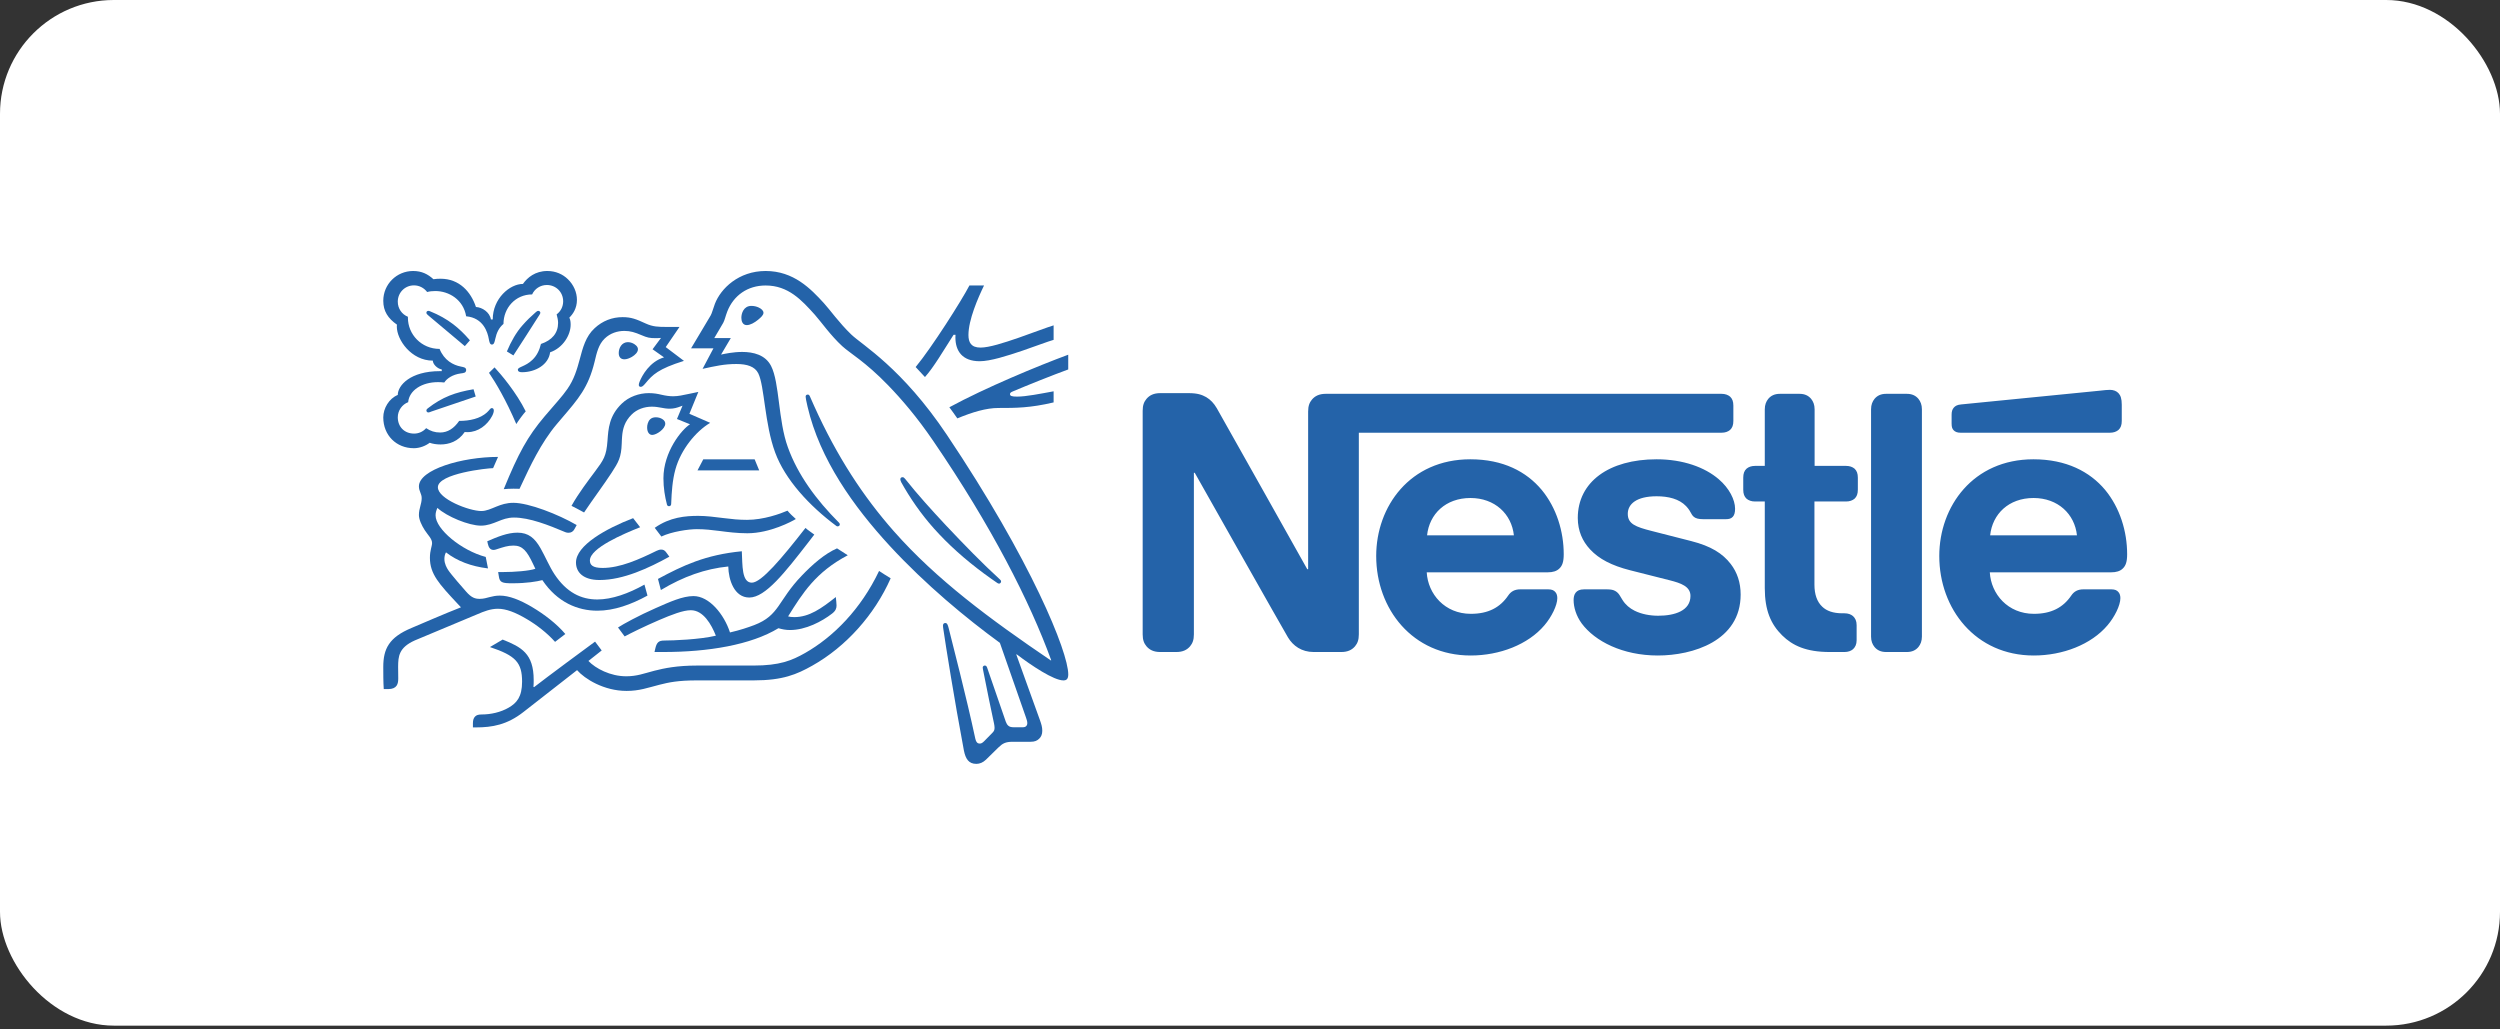 <svg width="204" height="84" viewBox="0 0 204 84" fill="none" xmlns="http://www.w3.org/2000/svg">
<rect x="0" y="0" width="204" height="84" fill="#333333" stroke="none"/>
<rect width="204" height="83.692" rx="9.288" fill="white"/>
<path d="M107.056 32.604C106.857 32.845 106.744 33.114 106.744 33.582V46.447H106.673C106.673 46.447 99.632 33.894 99.292 33.313C99.051 32.902 98.782 32.618 98.427 32.406C98.073 32.208 97.704 32.08 96.997 32.08H94.673C94.134 32.08 93.795 32.264 93.554 32.548C93.355 32.788 93.242 33.058 93.242 33.525V51.76C93.242 52.228 93.355 52.497 93.554 52.738C93.795 53.021 94.134 53.204 94.673 53.204H95.991C96.529 53.204 96.869 53.021 97.11 52.738C97.308 52.497 97.421 52.228 97.421 51.76V38.583H97.493C97.493 38.583 104.803 51.533 105.101 52.015C105.512 52.694 106.205 53.204 107.197 53.204H109.45C109.988 53.204 110.329 53.021 110.57 52.738C110.768 52.497 110.881 52.228 110.881 51.76V35.31H140.478C140.776 35.31 141.002 35.226 141.173 35.084C141.356 34.914 141.442 34.687 141.442 34.347V33.1C141.442 32.76 141.356 32.533 141.173 32.363C141.002 32.222 140.776 32.136 140.478 32.136H108.175C107.637 32.136 107.297 32.321 107.056 32.604ZM119.977 37.478C115.061 37.478 112.298 41.318 112.298 45.37C112.298 49.691 115.259 53.489 120.005 53.489C122.372 53.489 124.695 52.596 126.026 51.023C126.608 50.343 127.076 49.393 127.076 48.813C127.076 48.614 127.032 48.444 126.92 48.317C126.806 48.175 126.636 48.09 126.339 48.09H124.057C123.604 48.09 123.292 48.26 123.066 48.6C122.4 49.578 121.436 50.088 120.019 50.088C117.894 50.088 116.52 48.473 116.421 46.702H126.282C126.721 46.702 127.032 46.602 127.245 46.39C127.486 46.163 127.6 45.837 127.6 45.228C127.6 43.372 127.018 41.446 125.8 39.972C124.553 38.484 122.655 37.478 119.977 37.478ZM135.179 37.478C131.297 37.478 128.747 39.32 128.747 42.267C128.747 43.315 129.13 44.165 129.753 44.831C130.476 45.611 131.51 46.149 133.012 46.532L136.256 47.353C137.149 47.58 137.942 47.849 137.942 48.628C137.942 49.833 136.667 50.244 135.307 50.244C134.641 50.244 133.947 50.116 133.38 49.833C132.983 49.634 132.644 49.351 132.403 48.968C132.19 48.642 132.12 48.401 131.793 48.218C131.595 48.104 131.354 48.09 131.028 48.09H129.271C128.889 48.09 128.705 48.203 128.577 48.359C128.45 48.515 128.407 48.742 128.407 48.968C128.407 49.535 128.606 50.244 129.073 50.881C130.15 52.326 132.403 53.489 135.278 53.489C138.112 53.489 142.037 52.312 142.037 48.515C142.037 47.538 141.753 46.702 141.229 46.022C140.563 45.157 139.614 44.562 137.999 44.151L134.783 43.329C133.451 42.99 132.827 42.749 132.827 41.926C132.827 41.133 133.536 40.496 135.179 40.496C136.143 40.496 137.021 40.709 137.588 41.304C138.055 41.8 137.971 42.055 138.339 42.253C138.565 42.366 138.82 42.366 139.218 42.366H140.818C141.073 42.366 141.258 42.324 141.399 42.167C141.513 42.04 141.583 41.842 141.583 41.516C141.583 40.779 141.101 39.83 140.252 39.107C139.118 38.129 137.333 37.478 135.179 37.478ZM144.006 38.017H143.213C142.916 38.017 142.689 38.101 142.519 38.243C142.334 38.413 142.249 38.64 142.249 38.98V39.958C142.249 40.298 142.334 40.524 142.519 40.695C142.689 40.836 142.916 40.922 143.213 40.922H144.006V47.991C144.006 49.804 144.502 50.937 145.423 51.845C146.273 52.68 147.378 53.204 149.305 53.204H150.509C150.807 53.204 151.033 53.12 151.204 52.978C151.387 52.808 151.501 52.581 151.501 52.242V51.009C151.501 50.668 151.387 50.443 151.204 50.272C151.033 50.13 150.807 50.045 150.509 50.045H150.339C149.574 50.045 149.05 49.847 148.696 49.507C148.271 49.11 148.058 48.501 148.058 47.708V40.922H150.637C150.935 40.922 151.161 40.836 151.331 40.695C151.515 40.524 151.6 40.298 151.6 39.958V38.98C151.6 38.64 151.515 38.413 151.331 38.243C151.161 38.101 150.935 38.017 150.637 38.017H148.072V33.398C148.072 33.029 147.959 32.76 147.789 32.548C147.576 32.293 147.279 32.136 146.84 32.136H145.239C144.799 32.136 144.502 32.293 144.289 32.548C144.119 32.76 144.006 33.029 144.006 33.398V38.017ZM152.678 51.943C152.678 52.312 152.79 52.581 152.961 52.794C153.173 53.049 153.471 53.204 153.909 53.204H155.595C156.035 53.204 156.332 53.049 156.545 52.794C156.715 52.581 156.828 52.312 156.828 51.943V33.398C156.828 33.03 156.715 32.761 156.545 32.548C156.332 32.293 156.035 32.136 155.595 32.136H153.909C153.471 32.136 153.173 32.293 152.961 32.548C152.79 32.761 152.678 33.03 152.678 33.398V51.943ZM116.449 43.684C116.633 41.941 117.965 40.637 119.991 40.637C121.975 40.637 123.349 41.941 123.533 43.684H116.449ZM172.172 35.31C172.469 35.31 172.696 35.226 172.866 35.084C173.051 34.914 173.136 34.687 173.136 34.347V33.029C173.136 32.519 173.037 32.264 172.866 32.08C172.71 31.91 172.455 31.811 172.172 31.811C171.945 31.811 171.719 31.839 171.337 31.881L160.03 33.001C159.705 33.029 159.549 33.129 159.435 33.256C159.308 33.398 159.251 33.582 159.251 33.837V34.573C159.251 34.857 159.308 34.985 159.407 35.098C159.534 35.24 159.719 35.31 159.974 35.31H172.172ZM165.924 37.478C161.008 37.478 158.245 41.318 158.245 45.37C158.245 49.691 161.207 53.489 165.952 53.489C168.319 53.489 170.642 52.596 171.973 51.023C172.555 50.343 173.023 49.393 173.023 48.813C173.023 48.614 172.979 48.444 172.866 48.317C172.754 48.175 172.583 48.09 172.286 48.09H170.005C169.551 48.09 169.239 48.26 169.013 48.6C168.347 49.578 167.383 50.088 165.966 50.088C163.841 50.088 162.467 48.473 162.368 46.702H172.258C172.696 46.702 173.009 46.602 173.22 46.39C173.461 46.163 173.575 45.837 173.575 45.228C173.575 43.372 172.993 41.446 171.776 39.972C170.529 38.484 168.602 37.478 165.924 37.478ZM162.396 43.684C162.581 41.941 163.912 40.637 165.938 40.637C167.922 40.637 169.296 41.941 169.48 43.684H162.396ZM77.263 35.48C73.595 30.009 70.372 28.166 69.466 27.298C68.469 26.342 67.71 25.257 67.228 24.735C66.153 23.561 64.763 22.113 62.476 22.113C60.268 22.113 58.809 23.552 58.335 24.794C58.198 25.149 58.089 25.583 57.991 25.74C57.774 26.096 56.798 27.761 56.393 28.422H58.218L57.33 30.098C58.365 29.871 59.104 29.703 60.09 29.703C60.968 29.703 61.598 29.911 61.874 30.462C62.387 31.488 62.387 34.593 63.255 36.93C64.063 39.127 66.035 41.276 68.253 42.923C68.282 42.942 68.316 42.952 68.351 42.952C68.459 42.952 68.529 42.873 68.529 42.794C68.529 42.735 68.509 42.696 68.459 42.647C66.606 40.793 65.098 38.743 64.29 36.496C63.491 34.307 63.619 31.231 62.919 29.861C62.456 28.954 61.471 28.718 60.563 28.718C59.834 28.718 59.153 28.866 58.838 28.934L59.636 27.584H58.286C58.572 27.081 58.867 26.618 59.016 26.342C59.143 26.105 59.194 25.809 59.351 25.406C59.863 24.114 60.997 23.296 62.476 23.296C64.329 23.296 65.413 24.488 66.488 25.681C66.981 26.233 67.789 27.387 68.725 28.244C69.366 28.835 70.589 29.496 72.471 31.439C73.556 32.562 74.818 34.021 76.148 35.973C80.91 42.942 84.034 49.083 85.779 53.874L85.75 53.894C80.752 50.503 76.424 47.299 72.935 43.346C70.46 40.537 68.312 37.284 66.438 33.134C66.31 32.858 66.202 32.602 66.084 32.336C66.035 32.227 65.986 32.197 65.906 32.197C65.808 32.197 65.739 32.266 65.739 32.365C65.739 32.473 65.788 32.71 65.896 33.183C66.892 37.481 69.652 41.335 72.6 44.539C75.538 47.724 78.859 50.464 81.59 52.456L83.719 58.547C83.768 58.696 83.828 58.853 83.828 59.001C83.828 59.109 83.798 59.197 83.729 59.257C83.67 59.316 83.592 59.346 83.414 59.346H82.773C82.497 59.346 82.388 59.306 82.29 59.228C82.191 59.148 82.123 59.03 82.073 58.892C81.886 58.32 80.761 55.116 80.546 54.466C80.505 54.348 80.436 54.308 80.358 54.308C80.336 54.308 80.314 54.312 80.293 54.321C80.273 54.329 80.255 54.341 80.239 54.357C80.223 54.372 80.211 54.391 80.203 54.411C80.194 54.432 80.19 54.454 80.19 54.476C80.19 54.555 80.219 54.643 80.269 54.919C80.555 56.378 80.89 58.015 81.028 58.636C81.088 58.921 81.156 59.188 81.156 59.385C81.156 59.562 81.117 59.661 80.969 59.809L80.309 60.48C80.151 60.637 80.062 60.676 79.934 60.676C79.776 60.676 79.648 60.568 79.589 60.292C78.84 56.792 77.706 52.456 77.41 51.252C77.341 50.987 77.292 50.838 77.134 50.838C76.996 50.838 76.947 50.937 76.947 51.055C76.947 51.144 76.966 51.252 76.976 51.331C77.154 52.573 77.874 57.098 78.652 61.229C78.791 61.938 79.057 62.332 79.668 62.332C79.944 62.332 80.209 62.224 80.456 61.988C80.861 61.583 80.978 61.475 81.462 61.002C81.807 60.666 82.044 60.529 82.635 60.529H84.094C84.439 60.529 84.626 60.441 84.793 60.282C84.951 60.134 85.05 59.927 85.05 59.631C85.05 59.326 84.971 59.08 84.863 58.774C84.488 57.769 83.285 54.367 82.93 53.411L82.96 53.391C84.192 54.328 85.986 55.521 86.775 55.521C87.021 55.521 87.17 55.412 87.17 55.028C87.17 53.215 84.153 45.752 77.263 35.48ZM43.421 24.025C43.628 23.571 44.081 23.256 44.624 23.256C45.362 23.256 45.954 23.828 45.954 24.587C45.954 25.03 45.747 25.416 45.422 25.652C45.491 25.909 45.54 26.134 45.54 26.351C45.54 27.18 45.047 27.761 44.141 28.067C44.022 28.569 43.805 29.023 43.45 29.358C42.859 29.93 42.257 29.93 42.257 30.167C42.257 30.295 42.346 30.373 42.593 30.373C43.687 30.373 44.761 29.763 44.89 28.747C45.935 28.392 46.565 27.337 46.565 26.5C46.565 26.282 46.545 26.095 46.457 25.919C46.743 25.642 47.078 25.169 47.078 24.469C47.078 23.857 46.811 23.237 46.338 22.783C45.925 22.378 45.342 22.113 44.663 22.113C43.677 22.113 43.036 22.646 42.672 23.168C41.596 23.168 40.207 24.36 40.207 26.066H40.059C39.96 25.475 39.35 25.079 38.837 25.05C38.423 23.808 37.486 22.744 35.948 22.744C35.771 22.744 35.554 22.754 35.367 22.783C34.914 22.369 34.411 22.113 33.711 22.113C32.37 22.113 31.275 23.188 31.275 24.547C31.275 25.395 31.66 25.977 32.39 26.49C32.39 26.49 32.38 26.598 32.38 26.648C32.38 27.732 33.562 29.428 35.318 29.428C35.318 29.703 35.663 30.078 36.047 30.146V30.285H35.899C33.484 30.285 32.459 31.449 32.459 32.227C31.739 32.523 31.275 33.321 31.275 34.06C31.275 35.529 32.351 36.574 33.77 36.574C34.243 36.574 34.726 36.387 35.062 36.13C35.307 36.219 35.623 36.268 35.948 36.268C36.629 36.268 37.388 36.032 37.92 35.253C37.999 35.263 38.067 35.263 38.147 35.263C39.014 35.263 39.763 34.691 40.158 33.942C40.256 33.755 40.295 33.607 40.295 33.498C40.295 33.39 40.246 33.301 40.138 33.301C40 33.301 39.98 33.429 39.734 33.656C39.182 34.159 38.334 34.346 37.466 34.346C37.042 34.968 36.52 35.293 35.919 35.293C35.475 35.293 35.131 35.175 34.775 34.938C34.489 35.253 34.135 35.381 33.789 35.381C33.011 35.381 32.459 34.839 32.459 34.05C32.459 33.498 32.813 33.006 33.306 32.818C33.395 31.842 34.44 31.182 35.741 31.182C35.909 31.182 36.077 31.192 36.254 31.212C36.451 30.896 36.924 30.561 37.595 30.472C37.733 30.453 37.841 30.443 37.92 30.404C37.999 30.363 38.038 30.285 38.038 30.196C38.038 30.117 38.008 30.048 37.93 29.999C37.861 29.96 37.742 29.941 37.605 29.911C36.983 29.792 36.244 29.407 35.87 28.471C34.381 28.471 33.286 27.278 33.286 25.938V25.849C32.793 25.651 32.459 25.179 32.459 24.616C32.459 23.878 33.04 23.286 33.779 23.286C34.223 23.286 34.608 23.503 34.855 23.828C35.062 23.769 35.297 23.749 35.524 23.749C36.629 23.749 37.811 24.449 38.038 25.809C39.458 25.938 39.793 27.14 39.882 27.643C39.931 27.899 39.97 28.116 40.138 28.116C40.315 28.116 40.355 27.919 40.414 27.652C40.522 27.151 40.71 26.746 41.084 26.431C41.084 25.139 42.05 24.025 43.421 24.025ZM46.289 31.753C45.825 32.414 45.491 32.739 44.436 33.981C43.046 35.628 42.316 36.959 41.104 39.916C41.301 39.896 41.587 39.877 41.903 39.877C42.06 39.877 42.188 39.877 42.396 39.886L42.543 39.571C43.224 38.112 44.14 36.14 45.422 34.622L45.865 34.1C47.186 32.553 48.004 31.635 48.517 29.526C48.695 28.777 48.842 28.107 49.345 27.623C49.798 27.189 50.37 27.003 50.952 27.003C51.445 27.003 51.81 27.121 52.342 27.347C52.825 27.554 53.002 27.594 53.515 27.594C53.693 27.594 53.82 27.584 53.939 27.574L53.249 28.5L54.186 29.161C53.012 29.506 52.392 30.64 52.184 31.162C52.145 31.271 52.126 31.34 52.126 31.409C52.126 31.488 52.165 31.567 52.283 31.567C52.411 31.567 52.509 31.468 52.677 31.27C53.249 30.581 53.703 30.107 55.811 29.447L54.323 28.323L55.447 26.677H54.392C53.722 26.677 53.278 26.667 52.697 26.401C51.908 26.037 51.504 25.879 50.804 25.879C49.947 25.879 49.168 26.184 48.527 26.776C47.787 27.455 47.56 28.363 47.295 29.359C47.087 30.127 46.841 30.975 46.289 31.753Z" fill="#2463A9"/>
<path d="M48.557 38.467C47.995 39.226 47.225 40.221 46.634 41.276C46.822 41.365 47.443 41.701 47.66 41.818C48.34 40.793 49.287 39.532 49.907 38.575C50.469 37.708 50.696 37.333 50.735 36.169C50.745 35.973 50.745 35.785 50.765 35.598C50.814 34.997 50.972 34.385 51.544 33.824C51.967 33.4 52.579 33.184 53.19 33.184C53.782 33.184 54.126 33.35 54.639 33.35C55.004 33.35 55.27 33.262 55.506 33.174L55.694 33.104L55.24 34.19L56.305 34.622C55.625 35.046 54.136 36.87 54.136 39.029C54.136 39.808 54.255 40.527 54.422 41.167C54.442 41.237 54.481 41.306 54.59 41.306C54.688 41.306 54.758 41.247 54.767 41.138L54.778 40.911C54.807 40.251 54.856 39.207 55.122 38.27C55.566 36.693 56.758 35.214 57.951 34.504L56.255 33.765L56.985 31.981L56.187 32.148C55.704 32.247 55.349 32.335 54.925 32.335C54.649 32.335 54.334 32.296 53.959 32.207C53.673 32.139 53.367 32.079 52.934 32.079C52.155 32.079 51.317 32.374 50.745 32.927C49.7 33.923 49.641 34.997 49.572 35.954C49.483 37.225 49.246 37.54 48.557 38.467ZM73.852 39.068C73.783 38.98 73.723 38.939 73.645 38.939C73.527 38.939 73.467 39.019 73.467 39.107C73.467 39.246 73.566 39.413 73.813 39.828C74.562 41.099 75.489 42.38 76.632 43.584C77.864 44.894 79.313 46.116 80.861 47.21L81.344 47.546C81.413 47.596 81.462 47.625 81.522 47.625C81.62 47.625 81.689 47.527 81.689 47.447C81.689 47.398 81.669 47.348 81.61 47.299C80.171 45.989 78.623 44.391 77.174 42.854C76.04 41.641 74.877 40.36 73.852 39.068ZM42.13 34.603C42.277 34.357 42.721 33.755 42.899 33.568C42.14 32.03 40.898 30.561 40.355 29.979L39.902 30.423C40.425 31.182 41.301 32.651 42.13 34.603ZM34.904 25.701C34.815 25.622 34.795 25.573 34.795 25.514C34.795 25.445 34.845 25.366 34.953 25.366C34.992 25.366 35.031 25.376 35.082 25.396C35.81 25.691 36.432 26.037 36.984 26.46C37.447 26.815 37.901 27.249 38.344 27.771L37.93 28.244C37.418 27.82 35.761 26.431 34.904 25.701ZM41.893 29.003L41.361 28.678C41.705 27.86 42.13 27.111 42.632 26.549C42.987 26.145 43.323 25.819 43.697 25.494C43.786 25.425 43.835 25.366 43.923 25.366C44.023 25.366 44.092 25.445 44.092 25.524C44.092 25.563 44.072 25.612 44.032 25.671C43.431 26.608 42.258 28.461 41.893 29.003ZM35.21 33.577C35.081 33.627 35.022 33.657 34.954 33.657C34.845 33.657 34.795 33.567 34.795 33.498C34.795 33.43 34.825 33.391 34.894 33.33C36.106 32.385 37.171 32.01 38.64 31.763L38.817 32.355L35.21 33.577ZM60.495 25.928C60.495 25.583 60.672 24.961 61.313 24.961C61.53 24.961 61.736 25.011 61.904 25.09C62.141 25.198 62.299 25.356 62.299 25.523C62.299 25.701 62.121 25.879 61.855 26.096C61.579 26.322 61.224 26.529 60.938 26.529C60.594 26.529 60.495 26.203 60.495 25.928ZM50.489 28.806C50.489 28.383 50.745 27.919 51.238 27.919C51.455 27.919 51.711 28.007 51.899 28.186C52.007 28.284 52.056 28.392 52.056 28.501C52.056 28.738 51.829 28.964 51.563 29.122C51.356 29.24 51.139 29.32 50.953 29.32C50.647 29.32 50.489 29.131 50.489 28.806Z" fill="#2463A9"/>
<path d="M52.807 34.889C52.807 34.79 52.817 34.672 52.856 34.553C52.935 34.297 53.102 34.05 53.517 34.05C53.704 34.05 53.91 34.1 54.078 34.219C54.226 34.318 54.285 34.445 54.285 34.573C54.285 34.997 53.576 35.49 53.22 35.49C52.964 35.49 52.807 35.243 52.807 34.889ZM48.923 47.329C47.592 47.329 47 46.698 47 45.9C47 44.5 49.455 43.13 51.663 42.282L52.235 43.022C50.874 43.563 48.135 44.727 48.135 45.733C48.135 46.087 48.341 46.344 49.169 46.344C50.608 46.344 52.157 45.643 53.585 44.943C53.694 44.894 53.822 44.845 53.941 44.845C54.127 44.845 54.246 44.904 54.383 45.101L54.62 45.426C52.955 46.344 50.874 47.329 48.923 47.329Z" fill="#2463A9"/>
<path d="M52.587 47.704C51.286 48.433 49.935 48.917 48.742 48.917C47.411 48.917 46.228 48.344 45.243 46.855C44.829 46.225 44.504 45.437 44.109 44.737C43.636 43.909 43.123 43.465 42.227 43.465C41.408 43.465 40.609 43.8 39.762 44.165L39.801 44.352C39.87 44.658 39.989 44.874 40.274 44.874C40.402 44.874 40.531 44.816 40.6 44.796C41.073 44.648 41.417 44.519 41.901 44.519C42.64 44.519 42.995 44.954 43.498 46.018L43.685 46.413C43.172 46.59 41.969 46.679 41.073 46.679H40.649L40.718 47.102C40.748 47.28 40.817 47.428 40.965 47.497C41.141 47.585 41.398 47.595 41.842 47.595C42.965 47.595 43.784 47.458 44.257 47.338C45.469 49.144 47.135 49.833 48.742 49.833C50.112 49.833 51.502 49.33 52.834 48.601L52.587 47.704ZM53.927 48.147L53.691 47.24C55.721 46.146 57.575 45.269 60.532 44.983C60.592 46.116 60.512 47.546 61.351 47.546C62.119 47.546 63.794 45.564 65.727 43.08C65.905 43.248 66.19 43.426 66.447 43.622L65.954 44.263C64.071 46.689 62.464 48.759 61.143 48.759C59.911 48.759 59.447 47.309 59.428 46.225C57.546 46.412 55.77 47.043 53.927 48.147ZM80.011 28.363C79.242 28.363 79.025 27.938 79.025 27.338C79.025 26.096 79.804 24.312 80.297 23.296H79.104C78.483 24.498 76.038 28.353 74.717 29.95L75.476 30.767C76.186 29.979 76.965 28.639 77.812 27.318H77.97C77.97 27.387 77.961 27.465 77.961 27.534C77.961 28.649 78.532 29.476 79.942 29.476C80.809 29.476 82.17 29.042 83.452 28.609C84.516 28.244 85.492 27.87 85.975 27.732V26.549C85.423 26.716 84.299 27.15 83.136 27.555C81.914 27.978 80.711 28.363 80.011 28.363ZM82.643 31.941C83.826 31.439 85.945 30.59 87.168 30.147V28.944C84.713 29.852 80.405 31.636 77.467 33.233C77.547 33.33 78.06 34.05 78.118 34.14C79.36 33.627 80.474 33.291 81.479 33.291C82.89 33.291 84.043 33.291 85.975 32.837V31.931C84.891 32.129 83.737 32.364 82.988 32.364C82.545 32.364 82.416 32.305 82.416 32.158C82.416 32.069 82.475 32.01 82.643 31.941Z" fill="#2463A9"/>
<path d="M57.388 37.48L56.914 38.387H61.952L61.578 37.48H57.388Z" fill="#2463A9"/>
<path d="M39.24 42.893C39.772 42.893 40.206 42.715 40.621 42.549C41.014 42.39 41.409 42.232 41.941 42.232C43.203 42.232 44.76 42.844 46.131 43.425C46.212 43.457 46.299 43.474 46.387 43.474C46.605 43.474 46.772 43.376 46.88 43.169L47.057 42.844C45.549 41.966 43.144 41.03 41.892 41.03C41.32 41.03 40.906 41.178 40.512 41.335C40.068 41.514 39.684 41.7 39.279 41.7C38.284 41.7 35.731 40.714 35.731 39.759C35.731 38.635 39.792 38.201 40.236 38.201L40.64 37.284C37.693 37.284 34.183 38.319 34.183 39.689C34.183 40.084 34.41 40.281 34.41 40.645C34.41 41.138 34.183 41.473 34.183 42.026C34.183 42.39 34.4 42.854 34.656 43.258C34.932 43.682 35.257 43.957 35.257 44.313C35.257 44.579 35.081 44.894 35.081 45.516C35.081 46.846 35.84 47.655 37.318 49.241L37.614 49.557C36.392 50.031 34.114 51.016 33.582 51.242C31.738 52.011 31.275 52.948 31.275 54.427C31.275 54.998 31.275 55.649 31.314 56.23H31.669C32.409 56.23 32.497 55.787 32.497 55.364C32.497 55.078 32.487 54.752 32.487 54.397C32.497 53.58 32.527 52.85 33.848 52.258C34.381 52.021 36.992 50.957 38.935 50.129C39.506 49.882 40.038 49.675 40.63 49.675C41.29 49.675 42.049 49.961 42.996 50.523C43.794 50.996 44.633 51.637 45.293 52.376L46.131 51.735C45.411 50.888 44.416 50.129 43.42 49.538C42.424 48.946 41.537 48.601 40.788 48.601C40.463 48.601 40.197 48.66 39.97 48.719C39.704 48.789 39.457 48.867 39.142 48.867C38.777 48.867 38.471 48.779 38.027 48.265C37.86 48.079 36.795 46.866 36.569 46.511C36.46 46.344 36.263 46.008 36.263 45.614C36.263 45.446 36.292 45.249 36.392 45.072C37.307 45.782 38.442 46.215 39.821 46.383L39.635 45.446C37.653 44.924 35.543 43.179 35.543 42.056C35.543 41.819 35.603 41.651 35.692 41.444C36.46 42.154 38.264 42.893 39.24 42.893ZM53.426 43.071C54.668 42.193 55.949 42.095 56.984 42.095C57.605 42.095 58.334 42.183 59.103 42.282C59.725 42.361 60.286 42.42 60.957 42.42C62.307 42.42 63.667 41.927 64.259 41.67C64.427 41.878 64.713 42.154 64.94 42.351C64.653 42.529 62.84 43.514 60.987 43.514C60.169 43.514 59.389 43.416 58.719 43.327C58.127 43.249 57.487 43.179 56.865 43.179C56.186 43.179 54.815 43.376 53.968 43.781L53.426 43.071Z" fill="#2463A9"/>
<path d="M71.732 46.59C70.253 49.705 68.005 51.972 65.699 53.283C64.605 53.904 63.619 54.309 61.49 54.309H56.886C55.24 54.309 54.205 54.526 53.397 54.732C52.528 54.959 51.977 55.185 51.1 55.185C49.798 55.185 48.596 54.545 48.014 53.934L49.099 53.077L48.557 52.356C48.241 52.584 44.387 55.432 43.578 56.073L43.529 56.044C43.549 55.847 43.549 55.669 43.549 55.491C43.549 53.323 42.543 52.8 41.016 52.189L39.98 52.8C42.08 53.5 42.602 54.062 42.602 55.629C42.602 56.872 42.158 57.364 41.517 57.739C40.857 58.124 40.039 58.3 39.32 58.3C39.014 58.3 38.876 58.36 38.768 58.468C38.649 58.587 38.59 58.764 38.59 59.01V59.356H38.837C40.157 59.356 41.38 59.149 42.72 58.094L47.088 54.683C47.708 55.393 49.276 56.379 51.129 56.379C52.174 56.379 52.845 56.122 53.81 55.876C54.559 55.688 55.289 55.52 56.886 55.52H61.509C63.876 55.52 65.019 55.028 66.28 54.319C69.021 52.781 71.357 50.178 72.679 47.19C72.333 46.974 72.008 46.777 71.732 46.59Z" fill="#2463A9"/>
<path d="M64.309 50.297C65.502 48.384 66.566 46.688 69.178 45.309C68.902 45.141 68.509 44.885 68.301 44.746C67.286 45.19 66.281 46.077 65.423 46.974C63.452 49.024 63.628 50.207 61.549 51.006C61.026 51.203 60.385 51.42 59.567 51.608C59.084 50.119 57.872 48.64 56.59 48.64C55.703 48.64 54.678 49.103 53.495 49.626C52.105 50.237 50.833 50.937 50.43 51.203L50.972 51.933C51.386 51.705 52.578 51.114 53.771 50.602C54.806 50.158 55.743 49.794 56.373 49.794C57.388 49.794 58.049 50.947 58.414 51.873C57.083 52.189 54.895 52.267 54.235 52.267C53.929 52.267 53.82 52.317 53.712 52.406C53.613 52.494 53.534 52.652 53.485 52.869L53.407 53.204H54.115C57.803 53.204 61.283 52.623 63.52 51.262C63.836 51.352 64.112 51.41 64.467 51.41C65.748 51.41 67.069 50.71 67.897 50.07C68.192 49.843 68.262 49.635 68.262 49.409C68.262 49.3 68.252 49.202 68.242 49.103L68.203 48.719C67.02 49.655 66.034 50.356 64.812 50.356C64.595 50.356 64.438 50.336 64.309 50.297Z" fill="#2463A9"/>
</svg>
